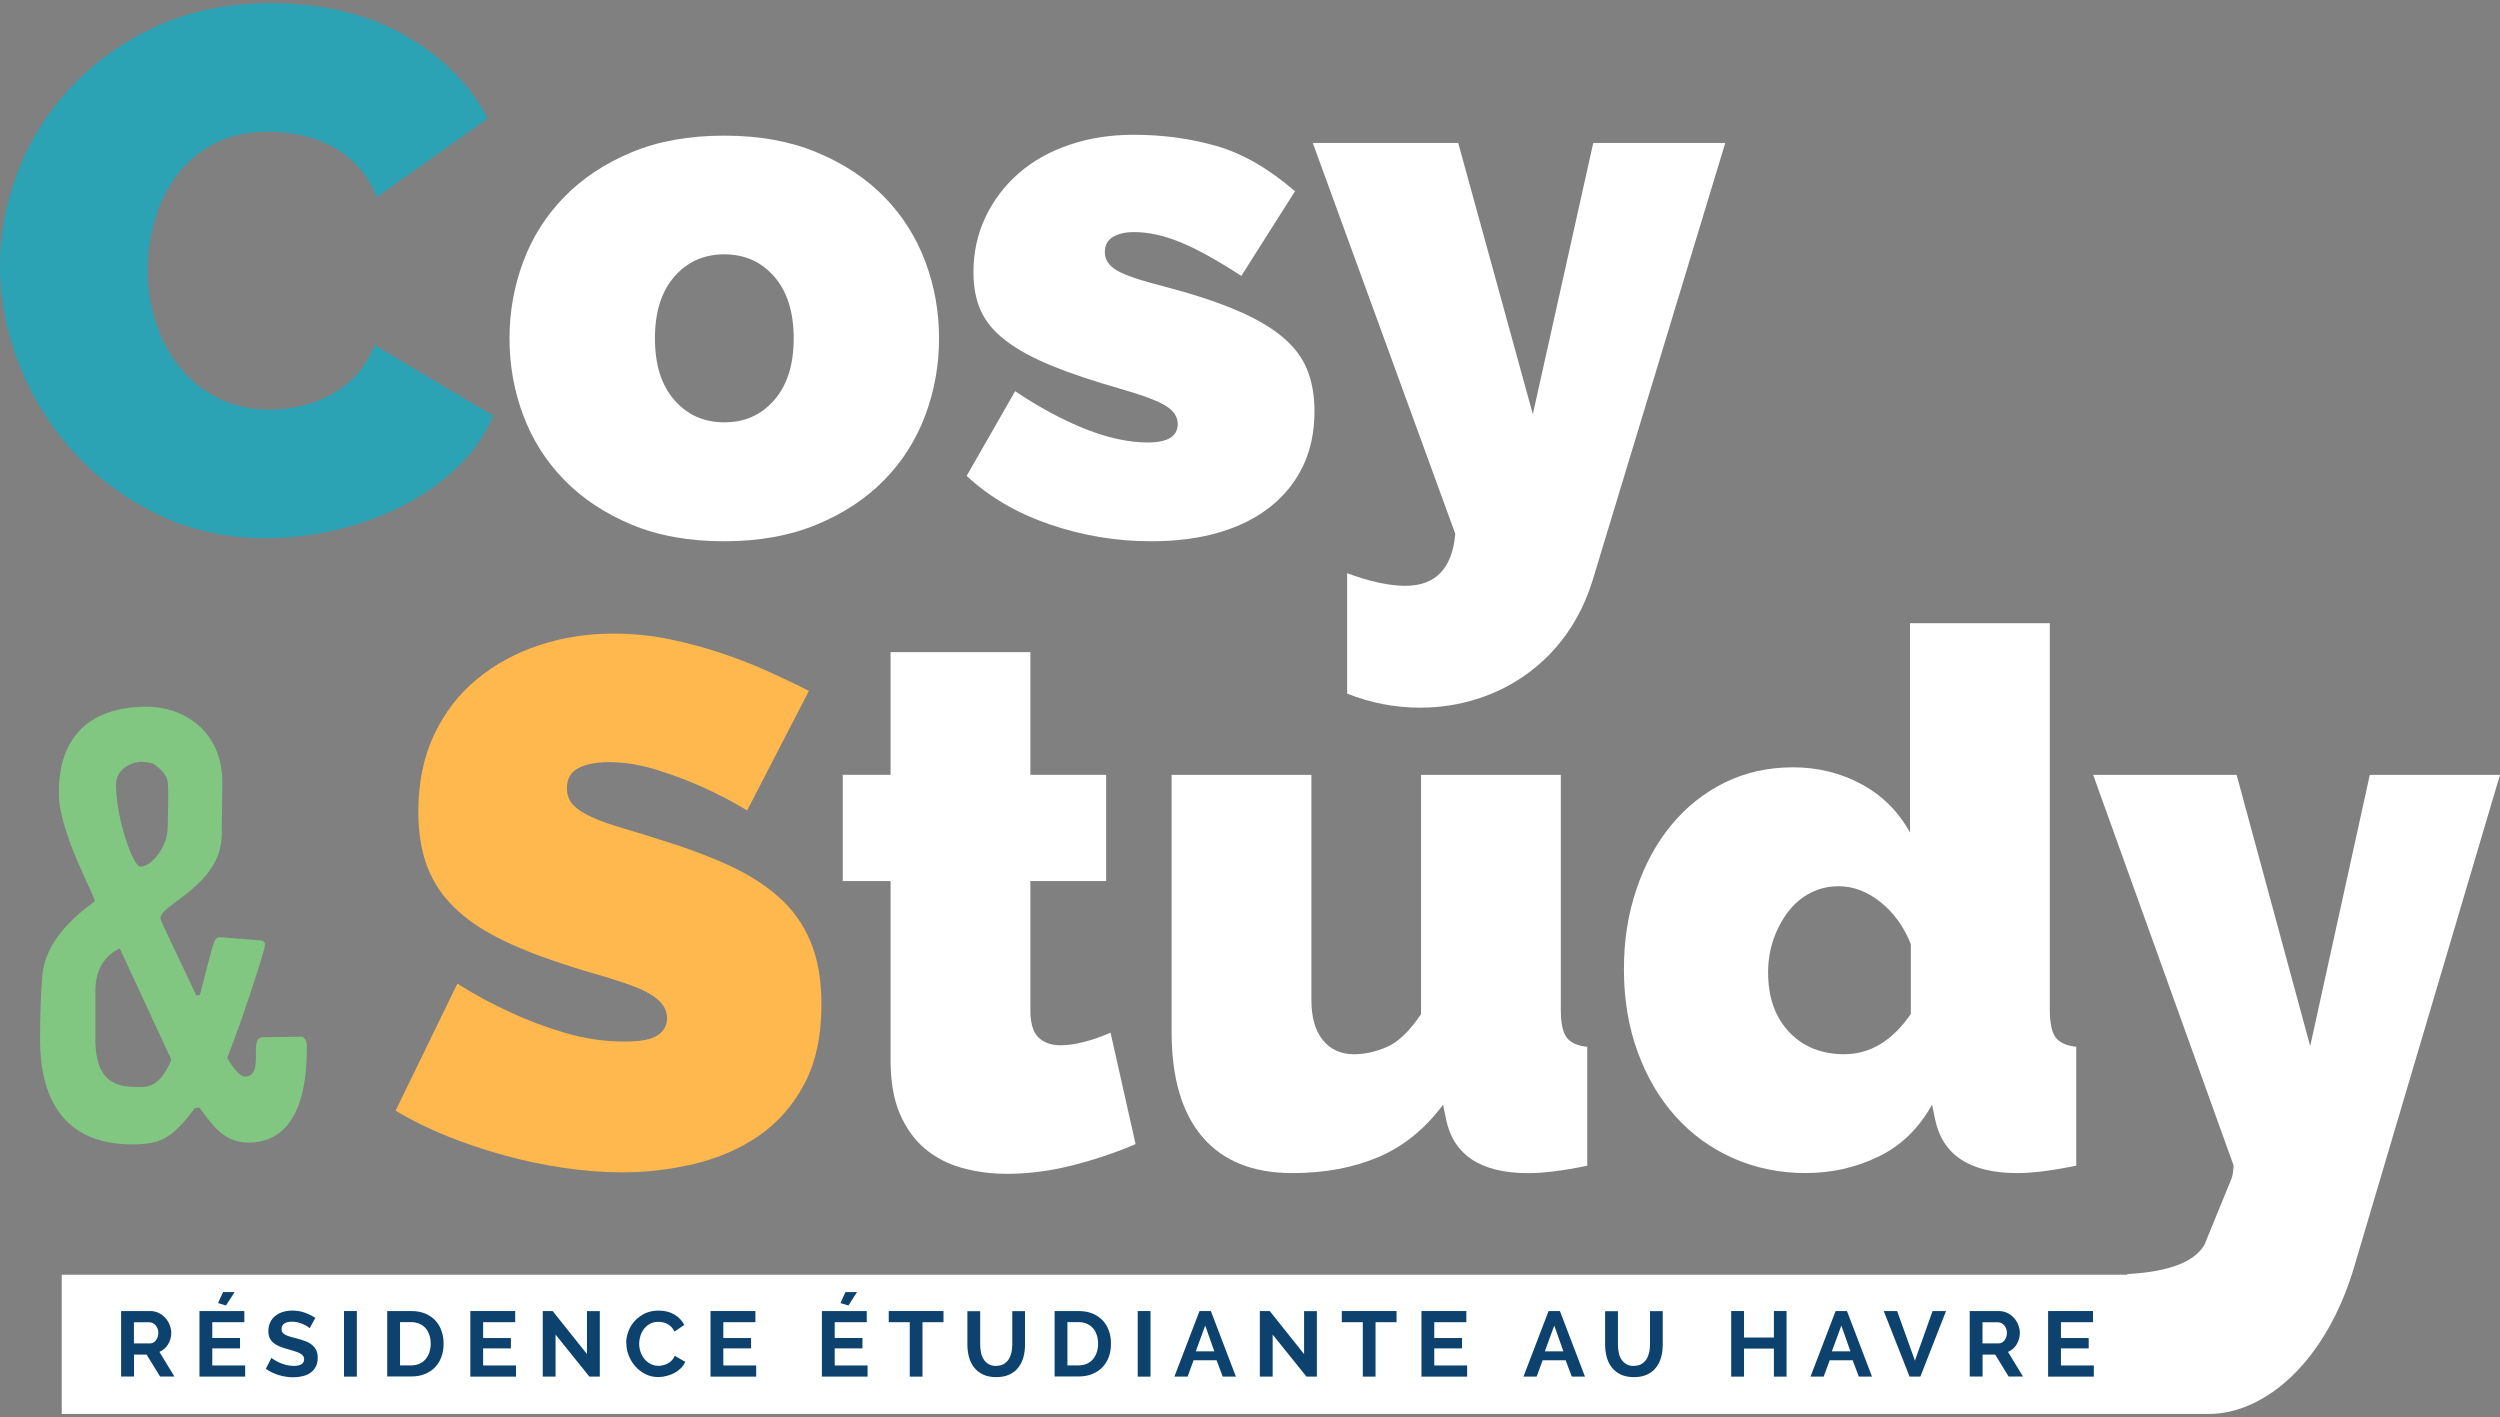 <?xml version="1.0" encoding="UTF-8"?> <svg xmlns="http://www.w3.org/2000/svg" width="157" height="89" viewBox="0 0 157 89" fill="none"><rect x="0" y="0" width="157" height="89" fill="#808080" stroke="none"/><path d="M46.924 50.896C46 50.337 45.043 49.838 44.059 49.402C43.227 49.031 42.298 48.679 41.263 48.353C40.233 48.028 39.221 47.863 38.237 47.863C37.437 47.863 36.798 47.987 36.32 48.239C35.841 48.486 35.602 48.908 35.602 49.499C35.602 49.934 35.74 50.291 36.016 50.571C36.292 50.85 36.692 51.107 37.216 51.34C37.741 51.574 38.38 51.798 39.134 52.018C39.888 52.238 40.743 52.499 41.7 52.811C43.208 53.278 44.569 53.791 45.788 54.35C47.007 54.909 48.046 55.574 48.906 56.334C49.766 57.094 50.428 58.02 50.892 59.11C51.352 60.201 51.587 61.52 51.587 63.078C51.587 65.071 51.224 66.743 50.502 68.094C49.78 69.446 48.823 70.527 47.637 71.338C46.45 72.149 45.112 72.731 43.617 73.088C42.123 73.445 40.624 73.624 39.115 73.624C37.915 73.624 36.683 73.532 35.418 73.344C34.154 73.157 32.903 72.895 31.652 72.552C30.406 72.208 29.206 71.805 28.051 71.338C26.897 70.871 25.826 70.344 24.842 69.753L28.723 61.772C29.799 62.459 30.925 63.064 32.093 63.591C33.078 64.058 34.195 64.48 35.441 64.851C36.688 65.226 37.957 65.41 39.254 65.41C40.238 65.41 40.923 65.277 41.309 65.011C41.695 64.745 41.889 64.397 41.889 63.962C41.889 63.495 41.695 63.101 41.309 62.771C40.923 62.446 40.394 62.157 39.713 61.91C39.037 61.662 38.26 61.415 37.382 61.163C36.504 60.915 35.57 60.617 34.586 60.274C33.137 59.779 31.891 59.239 30.843 58.666C29.794 58.089 28.934 57.438 28.254 56.705C27.578 55.977 27.076 55.143 26.755 54.208C26.433 53.274 26.272 52.202 26.272 50.988C26.272 49.151 26.603 47.533 27.265 46.136C27.927 44.734 28.828 43.57 29.969 42.636C31.109 41.701 32.411 40.996 33.873 40.515C35.336 40.034 36.881 39.791 38.518 39.791C39.718 39.791 40.891 39.905 42.026 40.139C43.167 40.373 44.266 40.67 45.328 41.028C46.391 41.385 47.384 41.775 48.308 42.196C49.232 42.617 50.065 43.011 50.8 43.387L46.919 50.901L46.924 50.896Z" fill="#FFB84E"></path><path d="M71.315 71.851C70.082 72.382 68.767 72.822 67.365 73.18C65.962 73.537 64.587 73.716 63.23 73.716C62.246 73.716 61.304 73.592 60.411 73.344C59.519 73.097 58.742 72.689 58.08 72.13C57.418 71.572 56.894 70.838 56.507 69.936C56.121 69.033 55.928 67.916 55.928 66.578V55.331H52.925V48.656H55.928V40.954H64.707V48.656H69.466V55.331H64.707V63.449C64.707 64.26 64.877 64.823 65.217 65.153C65.557 65.478 66.017 65.643 66.601 65.643C67.034 65.643 67.525 65.575 68.077 65.433C68.634 65.29 69.186 65.098 69.742 64.851L71.315 71.851Z" fill="white"></path><path d="M81.151 73.67C78.686 73.67 76.81 72.914 75.518 71.406C74.226 69.899 73.577 67.696 73.577 64.805V48.66H82.356V62.798C82.356 63.889 82.595 64.727 83.073 65.318C83.552 65.909 84.205 66.207 85.037 66.207C85.713 66.207 86.407 66.051 87.116 65.739C87.824 65.428 88.532 64.745 89.24 63.687V48.66H98.019V63.407C98.019 64.246 98.143 64.832 98.387 65.158C98.635 65.483 99.063 65.68 99.679 65.739V73.207C98.171 73.519 96.938 73.674 95.982 73.674C92.993 73.674 91.268 72.538 90.808 70.266L90.624 69.377C89.484 70.903 88.132 71.998 86.559 72.666C84.987 73.335 83.188 73.67 81.156 73.67H81.151Z" fill="white"></path><path d="M113.442 73.67C111.778 73.67 110.246 73.358 108.844 72.735C107.441 72.112 106.232 71.233 105.215 70.101C104.199 68.965 103.408 67.613 102.838 66.042C102.268 64.47 101.983 62.752 101.983 60.883C101.983 59.014 102.245 57.401 102.769 55.844C103.293 54.286 104.024 52.944 104.963 51.808C105.901 50.671 107.018 49.787 108.31 49.146C109.603 48.509 111.037 48.188 112.605 48.188C114.173 48.188 115.613 48.546 116.923 49.26C118.234 49.975 119.241 50.988 119.949 52.293V39.136H128.728V63.403C128.728 64.241 128.852 64.828 129.096 65.153C129.344 65.478 129.772 65.675 130.388 65.735V73.202C128.88 73.514 127.647 73.67 126.691 73.67C123.702 73.67 121.977 72.534 121.517 70.261L121.333 69.372C120.501 70.866 119.379 71.956 117.963 72.639C116.546 73.322 115.038 73.665 113.438 73.665L113.442 73.67ZM115.843 66.202C117.443 66.202 118.832 65.364 120 63.682V59.294C119.568 58.203 118.938 57.328 118.105 56.659C117.273 55.99 116.395 55.656 115.47 55.656C114.822 55.656 114.229 55.798 113.691 56.077C113.153 56.357 112.688 56.746 112.306 57.246C111.92 57.745 111.612 58.318 111.382 58.973C111.152 59.628 111.037 60.324 111.037 61.071C111.037 62.629 111.474 63.87 112.352 64.805C113.231 65.739 114.394 66.207 115.838 66.207L115.843 66.202Z" fill="white"></path><path d="M0 16.678C0 14.658 0.382 12.665 1.15 10.704C1.913 8.743 3.03 6.988 4.497 5.431C5.964 3.878 7.744 2.618 9.836 1.651C11.929 0.689 14.315 0.204 17.001 0.204C20.215 0.204 23.002 0.863 25.361 2.187C27.72 3.511 29.477 5.261 30.631 7.437L23.651 12.385C23.338 11.574 22.924 10.91 22.409 10.379C21.894 9.852 21.324 9.43 20.698 9.119C20.073 8.807 19.424 8.592 18.753 8.464C18.082 8.34 17.433 8.276 16.808 8.276C15.497 8.276 14.366 8.532 13.414 9.045C12.462 9.559 11.68 10.227 11.073 11.052C10.466 11.877 10.011 12.811 9.717 13.851C9.418 14.896 9.271 15.927 9.271 16.953C9.271 18.103 9.441 19.207 9.786 20.265C10.131 21.323 10.627 22.258 11.285 23.064C11.943 23.875 12.743 24.517 13.699 25.002C14.651 25.483 15.723 25.726 16.909 25.726C17.534 25.726 18.174 25.657 18.831 25.515C19.489 25.373 20.119 25.14 20.73 24.814C21.342 24.489 21.885 24.068 22.367 23.555C22.85 23.041 23.232 22.409 23.517 21.667L30.967 26.102C30.466 27.316 29.711 28.406 28.695 29.368C27.679 30.335 26.525 31.141 25.228 31.796C23.931 32.452 22.542 32.946 21.057 33.29C19.572 33.633 18.128 33.803 16.725 33.803C14.256 33.803 12.002 33.313 9.956 32.332C7.91 31.352 6.144 30.055 4.663 28.438C3.178 26.821 2.033 24.984 1.219 22.931C0.405 20.879 0 18.794 0 16.678Z" fill="#2BA3B5"></path><path d="M45.484 33.991C43.268 33.991 41.323 33.643 39.654 32.942C37.984 32.241 36.577 31.311 35.437 30.142C34.296 28.974 33.436 27.623 32.861 26.083C32.282 24.544 31.997 22.931 31.997 21.255C31.997 19.578 32.286 17.965 32.861 16.426C33.441 14.887 34.296 13.531 35.437 12.367C36.577 11.199 37.98 10.269 39.654 9.568C41.323 8.867 43.268 8.519 45.484 8.519C47.701 8.519 49.605 8.867 51.292 9.568C52.98 10.269 54.392 11.203 55.532 12.367C56.673 13.535 57.528 14.887 58.108 16.426C58.687 17.965 58.972 19.578 58.972 21.255C58.972 22.931 58.682 24.544 58.108 26.083C57.528 27.623 56.673 28.979 55.532 30.142C54.392 31.311 52.98 32.241 51.292 32.942C49.605 33.643 47.669 33.991 45.484 33.991ZM41.13 21.25C41.13 22.899 41.534 24.191 42.348 25.121C43.162 26.056 44.206 26.523 45.489 26.523C46.772 26.523 47.816 26.056 48.625 25.121C49.439 24.187 49.844 22.899 49.844 21.25C49.844 19.601 49.439 18.309 48.625 17.374C47.811 16.44 46.767 15.972 45.489 15.972C44.211 15.972 43.162 16.44 42.348 17.374C41.534 18.309 41.13 19.601 41.13 21.25Z" fill="white"></path><path d="M72.276 33.991C70.119 33.991 68.013 33.643 65.953 32.942C63.893 32.241 62.141 31.224 60.706 29.886L63.75 24.567C65.281 25.593 66.757 26.386 68.178 26.949C69.6 27.508 70.901 27.788 72.092 27.788C73.338 27.788 73.963 27.398 73.963 26.619C73.963 26.184 73.72 25.809 73.237 25.502C72.754 25.19 71.807 24.833 70.404 24.43C68.657 23.93 67.194 23.44 66.026 22.959C64.854 22.478 63.902 21.956 63.171 21.397C62.435 20.838 61.915 20.215 61.602 19.528C61.29 18.845 61.133 18.034 61.133 17.099C61.133 15.853 61.382 14.703 61.883 13.645C62.384 12.587 63.079 11.671 63.966 10.892C64.854 10.113 65.916 9.517 67.153 9.096C68.385 8.674 69.737 8.464 71.204 8.464C73.016 8.464 74.741 8.697 76.382 9.165C78.019 9.632 79.67 10.58 81.326 12.01L77.955 17.328C76.424 16.334 75.145 15.624 74.115 15.207C73.085 14.786 72.115 14.575 71.209 14.575C70.675 14.575 70.239 14.676 69.898 14.877C69.553 15.079 69.383 15.4 69.383 15.835C69.383 16.302 69.632 16.683 70.133 16.98C70.629 17.278 71.614 17.613 73.085 17.984C74.865 18.451 76.364 18.941 77.583 19.454C78.801 19.967 79.776 20.526 80.512 21.136C81.243 21.74 81.767 22.427 82.08 23.188C82.393 23.953 82.549 24.828 82.549 25.827C82.549 27.105 82.314 28.237 81.846 29.235C81.376 30.23 80.696 31.086 79.808 31.801C78.916 32.516 77.84 33.061 76.576 33.432C75.311 33.808 73.881 33.991 72.29 33.991H72.276Z" fill="white"></path><path d="M84.596 35.997C86.03 36.524 87.249 36.79 88.251 36.79C90.155 36.79 91.204 35.7 91.392 33.523L82.443 8.977H91.576L96.262 26.01L100.056 8.977H108.347L100.01 36.465C99.633 37.679 99.104 38.774 98.419 39.754C97.734 40.734 96.91 41.573 95.959 42.274C95.007 42.975 93.954 43.511 92.795 43.882C91.641 44.253 90.436 44.441 89.189 44.441C87.598 44.441 86.067 44.143 84.6 43.557V35.997H84.596Z" fill="white"></path><path d="M12.246 69.588C10.871 71.374 10.223 71.869 8.314 71.869C4.424 71.869 2.515 69.514 2.515 65.254C2.515 63.998 2.552 62.477 2.667 61.186C2.934 58.45 5.951 56.7 5.951 56.586C5.951 56.242 3.697 52.252 3.697 49.856C3.697 48.981 3.582 44.381 9.229 44.381C11.483 44.381 13.961 45.866 13.961 49.132C13.961 49.705 13.924 51.982 13.924 52.403C13.924 55.56 10.071 56.81 10.071 57.649C10.071 57.841 11.253 60.196 12.324 62.514L12.554 62.477C12.936 61.034 13.281 59.587 13.432 59.206C13.511 58.977 13.626 58.863 13.814 58.863H13.929L16.371 59.055C16.564 59.092 16.638 59.17 16.638 59.284C16.638 59.321 16.638 59.362 16.601 59.399H16.638C16.638 59.591 15.341 63.733 14.269 66.431C14.573 66.963 15.033 67.609 15.378 67.609C16.638 67.609 15.607 65.213 16.445 65.139L18.923 65.103C19.153 65.139 19.268 65.405 19.268 65.597C19.231 66.092 19.613 71.755 15.603 71.755C13.888 71.755 13.161 70.348 12.513 69.551L12.246 69.588ZM8.889 68.259H8.967C9.809 68.259 10.379 67.499 10.761 66.55L7.519 59.555C6.41 60.086 5.992 61.112 5.992 62.18V65.295C5.992 68.374 7.785 68.259 8.894 68.259H8.889ZM10.531 52.028C10.531 51.382 10.609 49.709 10.531 49.1C10.453 48.605 10.034 48.225 9.616 47.959C9.616 47.959 9.312 47.845 8.889 47.845C8.204 47.845 7.284 48.34 7.284 49.251C7.284 51.382 8.351 54.423 8.811 54.423C9.574 54.423 10.526 53.095 10.526 52.028H10.531Z" fill="#81C781"></path><path d="M138.481 78.086C137.782 79.483 135.552 79.905 133.584 80.015V80.052H3.876V88.797H138.698C142.22 88.797 146.143 85.544 147.918 79.305L157 48.66H148.824L145.08 65.694L140.459 48.66H131.45L140.275 73.207C140.252 73.468 140.238 73.734 140.151 73.986L138.472 78.091L138.481 78.086Z" fill="white"></path><path d="M7.606 86.452V82.333H9.436C9.625 82.333 9.804 82.374 9.965 82.452C10.126 82.53 10.264 82.635 10.383 82.764C10.498 82.892 10.59 83.039 10.655 83.204C10.719 83.368 10.756 83.533 10.756 83.698C10.756 83.964 10.687 84.207 10.554 84.427C10.42 84.647 10.236 84.802 10.011 84.899L10.954 86.447H10.052L9.206 85.068H8.415V86.447H7.611L7.606 86.452ZM8.411 84.367H9.418C9.491 84.367 9.56 84.349 9.625 84.317C9.689 84.28 9.744 84.234 9.79 84.175C9.836 84.115 9.873 84.046 9.901 83.964C9.928 83.882 9.942 83.794 9.942 83.703C9.942 83.611 9.928 83.515 9.896 83.437C9.864 83.355 9.822 83.286 9.772 83.226C9.721 83.167 9.657 83.121 9.593 83.089C9.524 83.057 9.455 83.039 9.386 83.039H8.411V84.372V84.367Z" fill="#0D426E"></path><path d="M15.396 85.751V86.452H12.526V82.333H15.345V83.034H13.331V84.028H15.074V84.679H13.331V85.751H15.4H15.396ZM14.196 81.985L13.694 81.834L14.007 81.142H14.734L14.191 81.985H14.196Z" fill="#0D426E"></path><path d="M19.452 83.41C19.424 83.382 19.374 83.346 19.305 83.3C19.236 83.254 19.144 83.208 19.043 83.162C18.942 83.116 18.827 83.08 18.707 83.048C18.587 83.016 18.463 83.002 18.339 83.002C18.118 83.002 17.953 83.043 17.843 83.126C17.732 83.208 17.682 83.323 17.682 83.469C17.682 83.556 17.7 83.625 17.741 83.68C17.783 83.735 17.843 83.785 17.921 83.826C17.999 83.868 18.095 83.909 18.215 83.941C18.335 83.973 18.473 84.014 18.624 84.051C18.827 84.106 19.011 84.161 19.176 84.225C19.342 84.285 19.48 84.363 19.595 84.459C19.709 84.55 19.797 84.665 19.861 84.793C19.926 84.921 19.953 85.082 19.953 85.27C19.953 85.49 19.912 85.677 19.829 85.833C19.746 85.989 19.631 86.117 19.493 86.213C19.351 86.31 19.19 86.383 19.006 86.424C18.822 86.47 18.629 86.493 18.427 86.493C18.114 86.493 17.81 86.447 17.507 86.355C17.203 86.264 16.932 86.131 16.693 85.961L17.047 85.27C17.084 85.306 17.143 85.347 17.235 85.407C17.328 85.462 17.433 85.522 17.557 85.577C17.682 85.632 17.82 85.682 17.971 85.719C18.123 85.755 18.279 85.778 18.436 85.778C18.877 85.778 19.098 85.636 19.098 85.357C19.098 85.27 19.07 85.192 19.02 85.132C18.969 85.073 18.896 85.018 18.804 84.972C18.712 84.926 18.597 84.885 18.468 84.844C18.335 84.807 18.187 84.761 18.026 84.715C17.829 84.66 17.659 84.601 17.511 84.537C17.364 84.472 17.245 84.399 17.148 84.312C17.052 84.225 16.978 84.124 16.927 84.01C16.877 83.895 16.854 83.758 16.854 83.602C16.854 83.391 16.891 83.208 16.969 83.043C17.047 82.878 17.153 82.745 17.291 82.635C17.429 82.525 17.59 82.443 17.769 82.388C17.953 82.333 18.146 82.305 18.358 82.305C18.647 82.305 18.919 82.351 19.162 82.443C19.406 82.535 19.622 82.64 19.802 82.764L19.447 83.414L19.452 83.41Z" fill="#0D426E"></path><path d="M21.604 86.452V82.333H22.409V86.452H21.604Z" fill="#0D426E"></path><path d="M24.317 86.452V82.333H25.821C26.157 82.333 26.456 82.388 26.708 82.493C26.961 82.603 27.173 82.75 27.348 82.933C27.518 83.121 27.646 83.336 27.729 83.584C27.817 83.831 27.858 84.097 27.858 84.381C27.858 84.692 27.812 84.977 27.715 85.228C27.619 85.48 27.486 85.7 27.306 85.879C27.127 86.058 26.911 86.2 26.662 86.296C26.414 86.397 26.134 86.442 25.821 86.442H24.317V86.452ZM27.049 84.385C27.049 84.189 27.021 84.005 26.966 83.84C26.911 83.675 26.833 83.529 26.727 83.41C26.621 83.29 26.492 83.199 26.34 83.13C26.189 83.066 26.014 83.029 25.821 83.029H25.122V85.746H25.821C26.019 85.746 26.193 85.71 26.35 85.641C26.502 85.572 26.63 85.476 26.731 85.352C26.833 85.228 26.915 85.086 26.966 84.921C27.021 84.757 27.049 84.573 27.049 84.381V84.385Z" fill="#0D426E"></path><path d="M32.406 85.751V86.452H29.537V82.333H32.355V83.034H30.341V84.028H32.084V84.679H30.341V85.751H32.411H32.406Z" fill="#0D426E"></path><path d="M34.889 83.813V86.452H34.085V82.333H34.706L36.862 85.036V82.338H37.667V86.452H37.014L34.889 83.813Z" fill="#0D426E"></path><path d="M39.322 84.362C39.322 84.111 39.368 83.863 39.461 83.616C39.552 83.368 39.686 83.148 39.861 82.956C40.035 82.764 40.247 82.608 40.5 82.484C40.753 82.365 41.038 82.305 41.364 82.305C41.746 82.305 42.072 82.388 42.353 82.553C42.633 82.718 42.836 82.938 42.974 83.204L42.358 83.625C42.302 83.51 42.238 83.41 42.16 83.332C42.082 83.254 41.999 83.19 41.911 83.144C41.824 83.098 41.728 83.061 41.631 83.043C41.534 83.02 41.438 83.011 41.346 83.011C41.144 83.011 40.969 83.052 40.817 83.135C40.665 83.217 40.546 83.323 40.445 83.451C40.348 83.579 40.27 83.726 40.219 83.891C40.169 84.056 40.141 84.221 40.141 84.381C40.141 84.564 40.169 84.738 40.228 84.908C40.288 85.077 40.371 85.224 40.477 85.352C40.583 85.48 40.711 85.581 40.863 85.659C41.015 85.737 41.176 85.774 41.355 85.774C41.447 85.774 41.544 85.76 41.645 85.737C41.746 85.714 41.843 85.677 41.934 85.627C42.026 85.577 42.109 85.513 42.187 85.435C42.266 85.357 42.325 85.26 42.376 85.146L43.034 85.522C42.969 85.677 42.873 85.815 42.753 85.929C42.629 86.049 42.491 86.149 42.339 86.227C42.187 86.31 42.022 86.369 41.847 86.415C41.672 86.461 41.502 86.479 41.337 86.479C41.042 86.479 40.771 86.42 40.527 86.291C40.284 86.168 40.072 86.007 39.897 85.806C39.723 85.609 39.585 85.38 39.483 85.128C39.382 84.876 39.336 84.615 39.336 84.353L39.322 84.362Z" fill="#0D426E"></path><path d="M47.489 85.751V86.452H44.62V82.333H47.439V83.034H45.425V84.028H47.167V84.679H45.425V85.751H47.494H47.489Z" fill="#0D426E"></path><path d="M54.484 85.751V86.452H51.614V82.333H54.433V83.034H52.419V84.028H54.162V84.679H52.419V85.751H54.489H54.484ZM53.284 81.985L52.782 81.834L53.095 81.142H53.822L53.279 81.985H53.284Z" fill="#0D426E"></path><path d="M59.252 83.034H57.933V86.452H57.133V83.034H55.813V82.333H59.252V83.034Z" fill="#0D426E"></path><path d="M62.559 85.774C62.748 85.774 62.908 85.737 63.037 85.659C63.166 85.581 63.272 85.48 63.35 85.357C63.428 85.233 63.483 85.091 63.52 84.931C63.552 84.77 63.571 84.605 63.571 84.436V82.338H64.371V84.436C64.371 84.72 64.339 84.986 64.27 85.233C64.201 85.48 64.095 85.696 63.948 85.884C63.801 86.071 63.617 86.218 63.387 86.323C63.157 86.429 62.885 86.484 62.563 86.484C62.242 86.484 61.952 86.429 61.722 86.314C61.492 86.2 61.303 86.049 61.161 85.861C61.018 85.673 60.913 85.457 60.848 85.21C60.784 84.963 60.752 84.706 60.752 84.44V82.342H61.556V84.44C61.556 84.615 61.575 84.784 61.607 84.944C61.639 85.105 61.694 85.247 61.777 85.37C61.855 85.494 61.961 85.595 62.09 85.668C62.219 85.746 62.375 85.783 62.563 85.783L62.559 85.774Z" fill="#0D426E"></path><path d="M66.229 86.452V82.333H67.733C68.068 82.333 68.367 82.388 68.62 82.493C68.873 82.603 69.085 82.75 69.259 82.933C69.429 83.121 69.558 83.336 69.641 83.584C69.728 83.831 69.77 84.097 69.77 84.381C69.77 84.692 69.724 84.977 69.627 85.228C69.531 85.48 69.397 85.7 69.218 85.879C69.038 86.058 68.822 86.2 68.574 86.296C68.326 86.397 68.045 86.442 67.733 86.442H66.229V86.452ZM68.96 84.385C68.96 84.189 68.933 84.005 68.877 83.84C68.822 83.675 68.744 83.529 68.638 83.41C68.533 83.29 68.404 83.199 68.252 83.13C68.1 83.066 67.926 83.029 67.733 83.029H67.034V85.746H67.733C67.93 85.746 68.105 85.71 68.261 85.641C68.413 85.572 68.542 85.476 68.643 85.352C68.744 85.228 68.827 85.086 68.877 84.921C68.933 84.757 68.96 84.573 68.96 84.381V84.385Z" fill="#0D426E"></path><path d="M71.448 86.452V82.333H72.253V86.452H71.448Z" fill="#0D426E"></path><path d="M75.334 82.333H76.042L77.615 86.452H76.787L76.401 85.425H74.957L74.58 86.452H73.752L75.329 82.333H75.334ZM76.258 84.862L75.688 83.245L75.095 84.862H76.258Z" fill="#0D426E"></path><path d="M79.923 83.813V86.452H79.118V82.333H79.739L81.896 85.036V82.338H82.701V86.452H82.048L79.923 83.813Z" fill="#0D426E"></path><path d="M87.704 83.034H86.384V86.452H85.584V83.034H84.264V82.333H87.704V83.034Z" fill="#0D426E"></path><path d="M92.137 85.751V86.452H89.268V82.333H92.087V83.034H90.072V84.028H91.815V84.679H90.072V85.751H92.142H92.137Z" fill="#0D426E"></path><path d="M97.255 82.333H97.963L99.536 86.452H98.708L98.322 85.425H96.878L96.501 86.452H95.673L97.251 82.333H97.255ZM98.18 84.862L97.609 83.245L97.016 84.862H98.18Z" fill="#0D426E"></path><path d="M102.608 85.774C102.797 85.774 102.958 85.737 103.086 85.659C103.215 85.581 103.321 85.48 103.399 85.357C103.477 85.233 103.532 85.091 103.569 84.931C103.601 84.77 103.62 84.605 103.62 84.436V82.338H104.42V84.436C104.42 84.72 104.388 84.986 104.319 85.233C104.25 85.48 104.144 85.696 103.997 85.884C103.85 86.071 103.666 86.218 103.436 86.323C103.206 86.429 102.935 86.484 102.613 86.484C102.291 86.484 102.001 86.429 101.771 86.314C101.541 86.2 101.353 86.049 101.21 85.861C101.067 85.673 100.962 85.457 100.897 85.21C100.833 84.963 100.801 84.706 100.801 84.44V82.342H101.606V84.44C101.606 84.615 101.624 84.784 101.656 84.944C101.688 85.105 101.743 85.247 101.826 85.37C101.904 85.494 102.01 85.595 102.139 85.668C102.268 85.746 102.424 85.783 102.613 85.783L102.608 85.774Z" fill="#0D426E"></path><path d="M112.196 82.333V86.452H111.4V84.692H109.524V86.452H108.719V82.333H109.524V83.996H111.4V82.333H112.196Z" fill="#0D426E"></path><path d="M115.282 82.333H115.99L117.563 86.452H116.735L116.348 85.425H114.905L114.527 86.452H113.7L115.277 82.333H115.282ZM116.206 84.862L115.636 83.245L115.042 84.862H116.206Z" fill="#0D426E"></path><path d="M119.14 82.333L120.257 85.448L121.366 82.333H122.212L120.598 86.452H119.922L118.298 82.333H119.144H119.14Z" fill="#0D426E"></path><path d="M123.697 86.452V82.333H125.527C125.716 82.333 125.895 82.374 126.056 82.452C126.217 82.53 126.355 82.635 126.475 82.764C126.59 82.892 126.681 83.039 126.746 83.204C126.81 83.368 126.847 83.533 126.847 83.698C126.847 83.964 126.778 84.207 126.645 84.427C126.511 84.647 126.327 84.802 126.102 84.899L127.045 86.447H126.143L125.297 85.068H124.506V86.447H123.702L123.697 86.452ZM124.502 84.367H125.509C125.582 84.367 125.651 84.349 125.716 84.317C125.78 84.28 125.835 84.234 125.881 84.175C125.927 84.115 125.964 84.046 125.992 83.964C126.019 83.882 126.033 83.794 126.033 83.703C126.033 83.611 126.019 83.515 125.987 83.437C125.955 83.355 125.914 83.286 125.863 83.226C125.812 83.167 125.748 83.121 125.684 83.089C125.615 83.057 125.546 83.039 125.477 83.039H124.502V84.372V84.367Z" fill="#0D426E"></path><path d="M131.492 85.751V86.452H128.622V82.333H131.441V83.034H129.427V84.028H131.17V84.679H129.427V85.751H131.496H131.492Z" fill="#0D426E"></path></svg> 